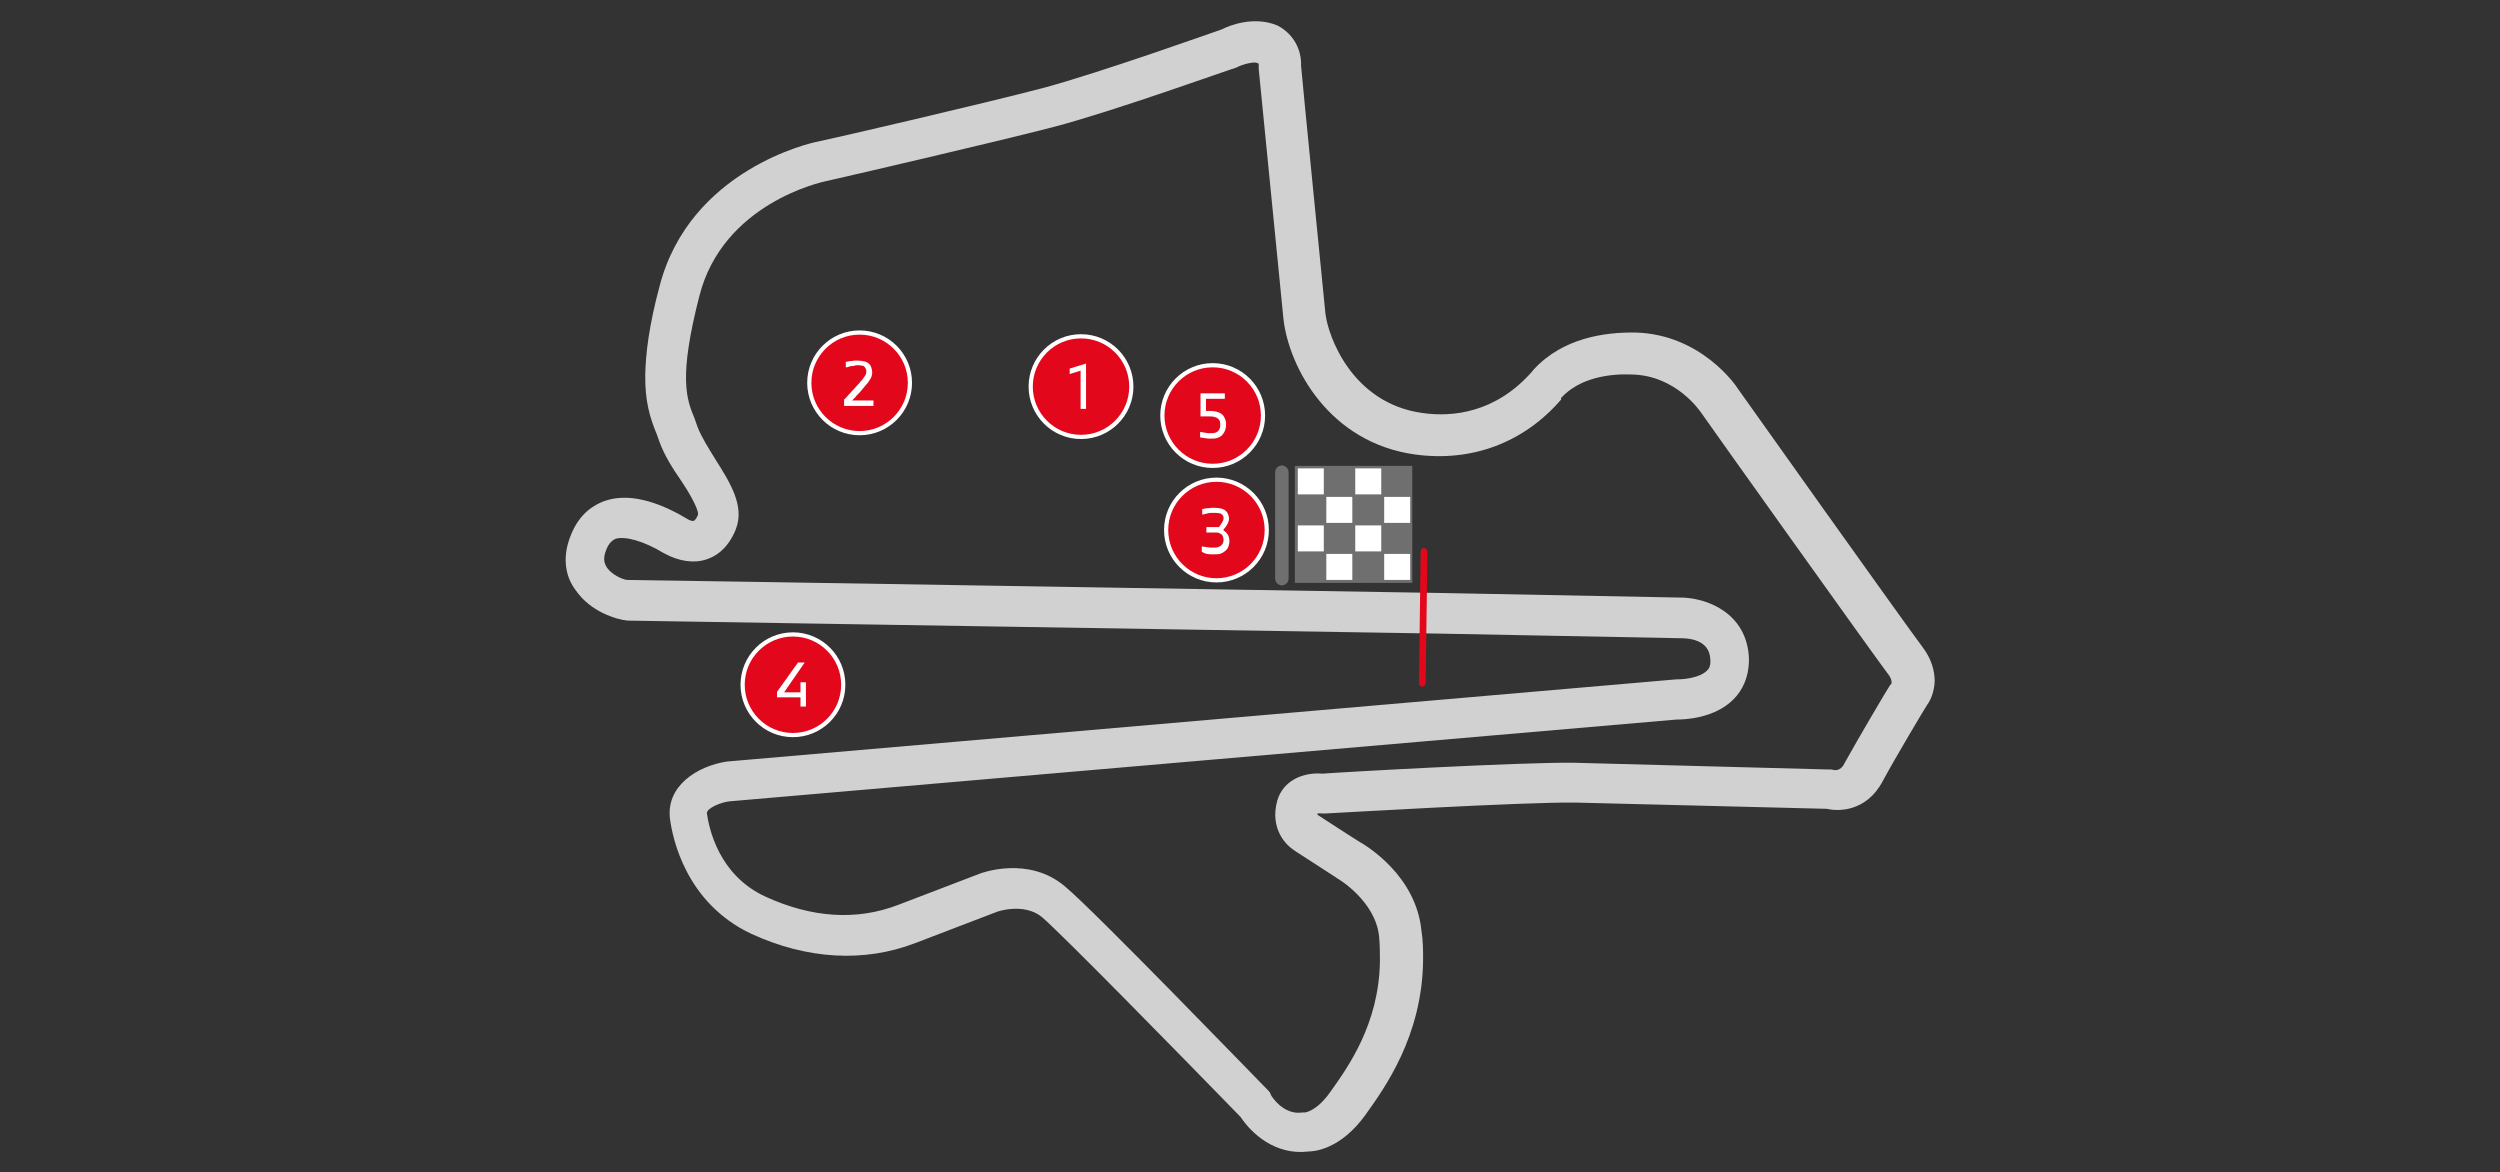 <?xml version="1.0" encoding="utf-8"?>
<!-- Generator: Adobe Illustrator 26.0.1, SVG Export Plug-In . SVG Version: 6.00 Build 0)  -->
<svg version="1.1" id="Layer_1" xmlns="http://www.w3.org/2000/svg" xmlns:xlink="http://www.w3.org/1999/xlink" x="0px" y="0px"
	 viewBox="0 0 596.2 279.6" style="enable-background:new 0 0 596.2 279.6;" xml:space="preserve">
<rect x="0" y="0" width="596.2" height="279.6" fill="#333333" stroke="none"/>
<style type="text/css">
	.st0{fill:#D1D1D1;}
	.st1{fill:#706F6F;}
	.st2{fill:#FFFFFF;}
	.st3{fill:#E2071A;stroke:#FFFFFF;stroke-miterlimit:10;}
	.st4{fill:none;}
	.st5{enable-background:new    ;}
	.st6{fill:#E2071A;}
</style>
<g>
	<g id="trazado_00000057113753518998735080000014612676470837539714_" transform="translate(4.082, 5.102)">
		<path id="Shape_00000111158050314017758300000012092130113367717277_" class="st0" d="M287.3,1.9c-1.5,0.5-29.2,10.4-42.7,14
			c-14.5,3.8-49.9,12-53.8,12.8c-1.2,0.2-30.4,6.6-37.6,34.5c-2.5,9.3-3.3,16-3.4,21c-0.1,6.4,1.1,10.3,2.8,14.4l0.6,1.7
			c1.2,3.3,3.2,6.4,5.2,9.3c1.5,2.2,4,6.4,4,7.9v0.1c-0.4,1-0.7,1.3-1,1.5c-0.2,0.1-0.9,0-1.5-0.4c-5.3-3.2-13-6.6-19.6-4.4
			c-2.6,0.9-6.1,2.9-8.2,8.1c-2.5,6-0.9,10.6,1,13.1c3.6,5.4,10.1,7.2,12.5,7.4l193.5,3.1l57.6,1.1c1.7,0,7,0.2,7.1,5.2
			c0.1,1.5-0.4,2.2-0.9,2.6c-1.6,1.6-5.3,2-6.7,2H396h-0.2l-226.4,19.6h-0.1c-7.2,1.1-14.6,5.9-13.6,13.7c0.6,4.5,3.7,20,19.4,27.4
			c13.3,6.1,26.9,6.9,39.1,2.2l19.6-7.5c0,0,6.3-2.2,10.6,1.3c5,4.3,33,32.9,47.4,47.7c2.5,3.8,8.2,9.2,16.2,8.2
			c1.2,0,7.6-0.4,13.6-8.8c4.5-6.3,13.5-18.7,13.7-36.8c0-2.2,0-4.7-0.4-7.1c-1.3-13.1-13.1-20.2-14.7-21.1
			c-0.1,0-10.1-6.5-10.1-6.5s0-0.1,0-0.2v-0.1c0.4,0,0.7-0.1,1,0h0.4h0.5c0.5,0,47.5-2.8,59.8-2.6l60.4,1.5l-1.3-0.2
			c3.1,1,10.1,1,14-6.4c2.9-5.4,10.3-17.8,10.6-18.2c0.9-1.2,1.7-3.2,1.8-5.6c0-2.5-0.7-5.3-2.9-8.2c-3.8-5-43.7-61.1-44.1-61.7
			c-0.2-0.4-8.6-12.9-24.4-13.3c-7.1-0.1-17.2,1.2-24.2,8.8l-0.4,0.5c-8.7,9.9-19,10.9-26.1,9.9c-16.9-2.3-22.6-18.4-23.2-23.8
			c0-0.1-5.8-58.3-5.8-59c0-0.1,0-0.4,0-0.5c0-3.2-1.6-7-5.6-9.1C295-1.4,289,1,287.3,1.9z M164.4,128.3c2.2-0.7,5.2-2.6,7-7.2
			c2.2-5.6-1.5-11.3-4.9-16.7c-1.6-2.6-3.3-5.3-4.2-7.6l-0.7-2c-2-4.8-3.9-9.8,1.1-29.3c5.6-22.1,29.2-27.2,30.2-27.4
			c4.5-1,40.3-9.3,54.2-12.9c14.2-3.7,42.5-13.9,43.7-14.2l0.2-0.1l0.2-0.1c1.5-0.7,3.8-1.2,4.5-0.9c0.2,0.1,0.4,0.2,0.4,0.2l0,0
			c0,0.1,0,0.4,0,0.4v0.9l5.9,59.6c1.3,11.4,10.8,29.5,31.5,32.3c13.4,1.8,25.8-2.8,34.7-13.1v-0.4c4.5-4.9,11.7-5.8,16.8-5.6
			c10.6,0.2,16.3,8.7,16.6,9.1c1.7,2.5,40.5,56.9,44.4,62.1c1,1.2,1.1,2.1,1,2.5l0,0l-0.4,0.5c-0.4,0.5-7.7,12.9-10.8,18.5
			c-0.2,0.5-1.1,2-2.7,1.6h0.1l-0.6-0.1h-0.7l-60.5-1.6c-12.3-0.2-56.7,2.3-60.1,2.6c-4.4-0.4-9.4,1.5-10.8,6.5
			c-1.8,6.6,2.1,10.7,4.3,11.9l-0.4-0.2l10.2,6.6l0.1,0.1c0.1,0,9.2,5.3,10.1,13.9c0.2,2.1,0.2,4,0.2,5.9
			c-0.2,15.1-7.7,25.4-11.9,31.3c-3.2,4.5-5.9,4.8-6,4.8h-0.1h-0.5c-4.5,0.7-7.4-3.9-7.5-4.2l-0.2-0.5l-0.4-0.5
			c-1.7-1.7-41.7-43.1-48.5-48.7c-8.7-7.4-19.9-3.2-20.2-3.1l-19.6,7.5c-9.9,3.8-20.6,3.1-31.7-2c-11.2-5.2-13.4-16.4-13.9-19.8
			v-0.1c0-1.2,3.4-2.6,5.4-2.8c0.5,0,225.3-19.5,225.8-19.5c1.8,0,9-0.2,13.6-4.8c2.3-2.3,3.6-5.4,3.7-9c0-0.2,0-0.6,0-0.9
			c-0.5-10.8-10.2-14.5-16.7-14.4l-57.6-1.1c0,0-189.7-3.1-193.3-3.1c-1-0.1-3.8-1.3-4.9-3.2c-0.2-0.4-0.5-1-0.5-1.7
			c0-0.6,0.1-1.3,0.5-2.3c0.7-1.8,1.6-2.3,2.2-2.6c2.3-0.7,6.7,0.5,11.5,3.4C157.8,128.8,161.4,129.3,164.4,128.3z"/>
	</g>
	<g id="Overlay">
		<g id="Flag">
			<rect x="308.8" y="111.1" class="st1" width="28" height="27.9"/>
			<rect x="309.5" y="125.3" class="st2" width="6.2" height="6.2"/>
			<rect x="316.3" y="132.1" class="st2" width="6.2" height="6.2"/>
			<rect x="309.5" y="111.7" class="st2" width="6.2" height="6.2"/>
			<rect x="316.3" y="118.5" class="st2" width="6.2" height="6.2"/>
			<rect x="323.2" y="125.3" class="st2" width="6.2" height="6.2"/>
			<rect x="330.1" y="132.1" class="st2" width="6.2" height="6.2"/>
			<rect x="323.2" y="111.7" class="st2" width="6.2" height="6.2"/>
			<rect x="330.1" y="118.5" class="st2" width="6.2" height="6.2"/>
			<path class="st1" d="M307.3,112.6c0-0.8-0.7-1.6-1.6-1.6c-0.8,0-1.6,0.7-1.6,1.6V138c0,0.8,0.7,1.6,1.6,1.6
				c0.8,0,1.6-0.7,1.6-1.6V112.6z"/>
		</g>
	</g>
	<g>
		<circle class="st3" cx="205" cy="91.3" r="12"/>
		<rect x="196.3" y="83.5" class="st4" width="17.4" height="15.5"/>
		<g class="st5">
			<path class="st2" d="M201.4,95.2c0.3-0.3,0.7-0.7,1.1-1.2c0.4-0.4,0.8-0.9,1.2-1.3s0.8-0.9,1.1-1.2c0.3-0.4,0.6-0.7,0.8-0.9
				c0.3-0.4,0.5-0.7,0.7-1s0.3-0.6,0.3-1c0-0.2,0-0.4-0.1-0.6c-0.1-0.2-0.2-0.3-0.3-0.5c-0.2-0.2-0.4-0.3-0.7-0.3
				c-0.3-0.1-0.6-0.1-1-0.1c-0.2,0-0.5,0-0.7,0.1s-0.5,0.1-0.8,0.1c-0.3,0.1-0.5,0.1-0.7,0.2s-0.4,0.1-0.6,0.1v-1.3
				c0.2,0,0.4-0.1,0.6-0.1c0.2-0.1,0.5-0.1,0.7-0.1s0.5-0.1,0.8-0.1s0.5,0,0.8,0c0.6,0,1.1,0.1,1.6,0.2c0.4,0.1,0.8,0.3,1.1,0.6
				c0.2,0.2,0.4,0.5,0.5,0.9c0.1,0.4,0.2,0.7,0.2,1c0,0.6-0.1,1.1-0.4,1.6s-0.6,1-1.1,1.5c-0.3,0.4-0.6,0.7-0.9,1.1
				c-0.3,0.4-0.6,0.7-0.9,1s-0.6,0.6-0.8,0.9c-0.3,0.3-0.5,0.5-0.7,0.7h5.1v1.3h-7v-1.6H201.4z"/>
		</g>
	</g>
	<g>
		<circle class="st3" cx="257.8" cy="92.2" r="12"/>
		<rect x="249.1" y="84.5" class="st4" width="17.4" height="15.5"/>
		<g class="st5">
			<path class="st2" d="M257.7,97.5v-9.1l-2.6,0.8v-1.3l3.9-1.2v10.8H257.7z"/>
		</g>
	</g>
	<g>
		<circle class="st3" cx="290.1" cy="126.4" r="12"/>
		<rect x="281.4" y="118.7" class="st4" width="17.4" height="15.5"/>
		<g class="st5">
			<path class="st2" d="M286.6,131.6v-1.3c0.4,0.1,0.8,0.1,1.3,0.2c0.5,0.1,1,0.1,1.5,0.1c0.4,0,0.7,0,1-0.1
				c0.3-0.1,0.5-0.2,0.7-0.3c0.2-0.2,0.4-0.4,0.5-0.6c0.1-0.2,0.2-0.5,0.2-0.8c0-0.4-0.1-0.7-0.2-1c-0.1-0.2-0.4-0.5-0.7-0.6
				c-0.2-0.1-0.4-0.2-0.6-0.2s-0.5,0-0.8,0h-1.8v-1.3h3l0.5-0.7c0.2-0.3,0.3-0.5,0.4-0.7s0.2-0.5,0.2-0.7s0-0.4-0.1-0.5
				c-0.1-0.2-0.1-0.3-0.3-0.4c-0.2-0.2-0.4-0.3-0.6-0.3s-0.6-0.1-1.1-0.1c-0.3,0-0.5,0-0.8,0c-0.3,0-0.6,0.1-0.8,0.1
				c-0.3,0.1-0.5,0.1-0.8,0.2c-0.2,0.1-0.4,0.1-0.6,0.1v-1.3c0.2,0,0.4-0.1,0.6-0.1c0.2-0.1,0.5-0.1,0.8-0.1c0.3,0,0.5-0.1,0.8-0.1
				c0.3,0,0.5,0,0.8,0c0.7,0,1.2,0.1,1.6,0.2c0.4,0.1,0.8,0.3,1.1,0.6c0.2,0.2,0.4,0.5,0.5,0.8s0.2,0.6,0.2,1c0,0.3-0.1,0.6-0.2,0.9
				c-0.1,0.3-0.3,0.6-0.5,0.9c-0.1,0.2-0.2,0.3-0.4,0.5c-0.1,0.2-0.2,0.3-0.3,0.4c0.1,0.1,0.2,0.2,0.4,0.3c0.1,0.1,0.2,0.2,0.4,0.4
				c0.2,0.2,0.4,0.5,0.5,0.8s0.2,0.7,0.2,1.1s-0.1,0.8-0.2,1.2s-0.3,0.7-0.6,1c-0.3,0.3-0.7,0.6-1.2,0.8s-1.1,0.2-1.8,0.2
				c-0.6,0-1.1,0-1.6-0.1S286.9,131.7,286.6,131.6z"/>
		</g>
	</g>
	<g>
		<circle class="st3" cx="289.2" cy="99.1" r="12"/>
		<rect x="280.5" y="91.3" class="st4" width="17.4" height="15.5"/>
		<g class="st5">
			<path class="st2" d="M286.2,103c0.4,0.1,0.8,0.1,1.2,0.2s0.9,0.1,1.3,0.1s0.8,0,1.1-0.1c0.3-0.1,0.5-0.2,0.7-0.4
				c0.2-0.2,0.3-0.4,0.4-0.7c0.1-0.2,0.1-0.5,0.1-0.9c0-0.3,0-0.6-0.1-0.8s-0.2-0.4-0.5-0.6c-0.2-0.2-0.5-0.3-0.9-0.4
				s-0.9-0.1-1.6-0.1h-1.6v-5.5h5.8v1.3h-4.5V98h1c0.7,0,1.2,0.1,1.6,0.2s0.8,0.3,1.1,0.5c0.4,0.3,0.6,0.6,0.8,1.1
				c0.2,0.4,0.3,0.9,0.3,1.4c0,1-0.3,1.8-0.8,2.4c-0.3,0.4-0.7,0.6-1.2,0.8c-0.5,0.2-1,0.2-1.6,0.2c-0.5,0-1,0-1.4-0.1
				s-0.8-0.1-1.2-0.2V103z"/>
		</g>
	</g>
	<g>
		<circle class="st3" cx="189.1" cy="163.3" r="12"/>
		<rect x="180.4" y="155.6" class="st4" width="17.4" height="15.5"/>
		<g class="st5">
			<path class="st2" d="M190.3,158h1.6l-4.9,7.1h3.9v-2.4h1.3v5.8h-1.3v-2.2h-5.6V165L190.3,158z"/>
		</g>
	</g>
	<g id="Start_Finish">
		<path id="Shape_00000071523612046864888290000006051761913446572456_" class="st6" d="M339.6,130.7c0.5,0.1,0.7,0.4,0.8,0.8
			L340,163c-0.1,0.5-0.4,0.7-0.8,0.8c-0.5-0.1-0.7-0.4-0.8-0.8l0.4-31.5C338.8,131.1,339.1,130.7,339.6,130.7z"/>
	</g>
</g>
</svg>
